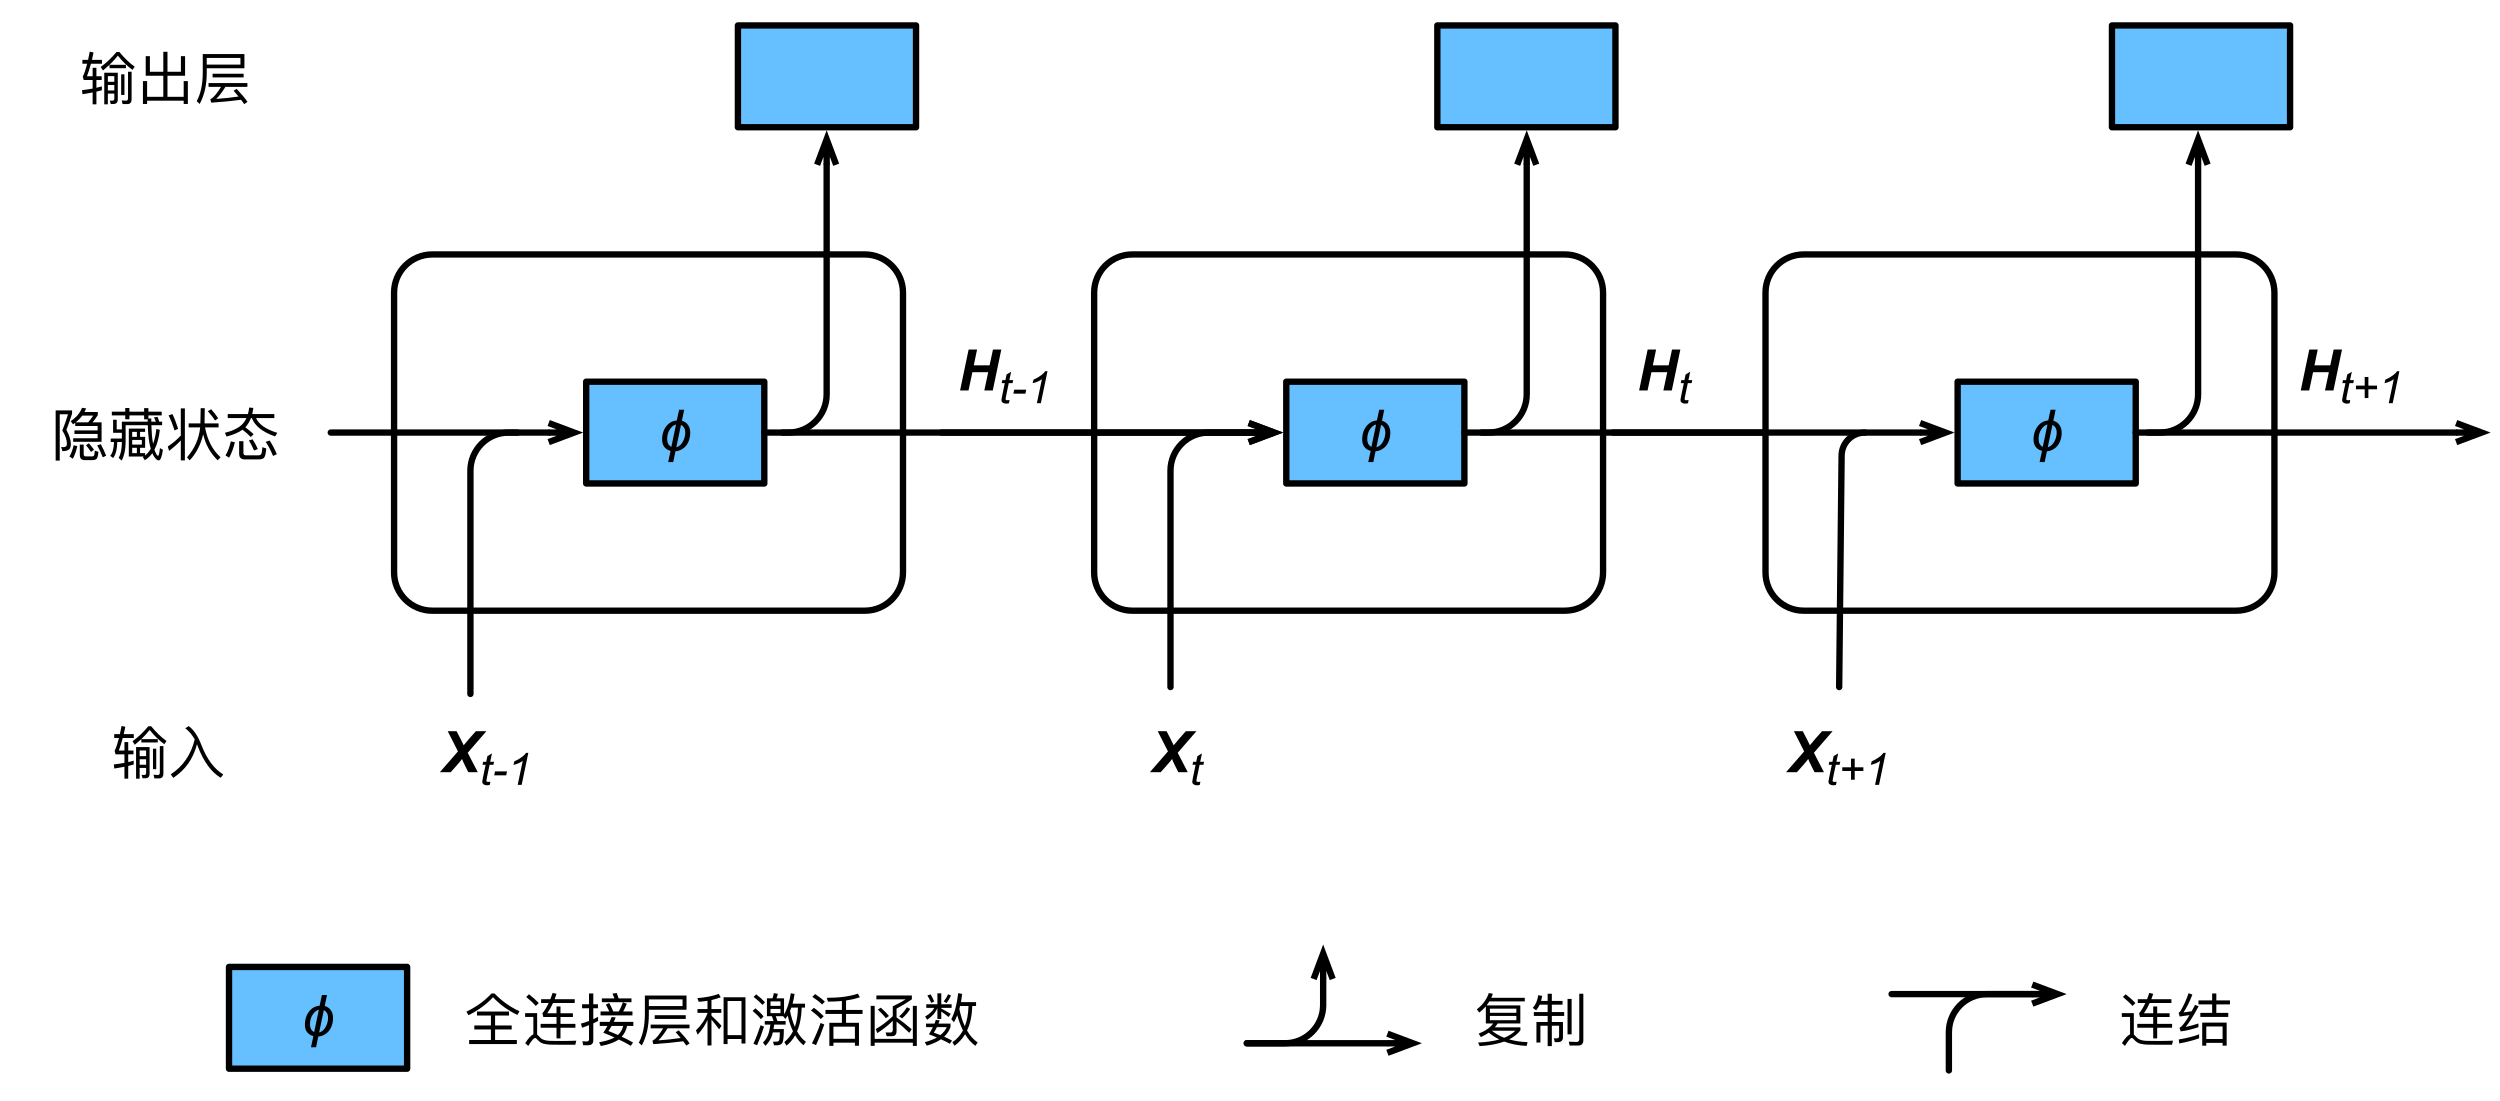 <?xml version="1.0" encoding="UTF-8"?>
<svg xmlns="http://www.w3.org/2000/svg" xmlns:xlink="http://www.w3.org/1999/xlink" width="393pt" height="173pt" viewBox="0 0 393 173" version="1.1">
<defs>
<g>
<symbol overflow="visible" id="glyph0-0">
<path style="stroke:none;" d="M 1.125 0 L 1.125 -5.625 L 5.625 -5.625 L 5.625 0 Z M 1.266 -0.141 L 5.484 -0.141 L 5.484 -5.484 L 1.266 -5.484 Z M 1.266 -0.141 "/>
</symbol>
<symbol overflow="visible" id="glyph0-1">
<path style="stroke:none;" d="M 4.859 -2.828 C 4.859 -2.305 4.758 -1.82 4.562 -1.375 C 4.344 -0.883 4.023 -0.516 3.609 -0.266 C 3.273 -0.055 2.914 0.062 2.531 0.094 L 2.188 1.781 L 1.391 1.781 L 1.766 0.031 C 1.629 -0.008 1.492 -0.062 1.359 -0.125 C 0.742 -0.445 0.438 -0.992 0.438 -1.766 C 0.438 -2.68 0.707 -3.438 1.25 -4.031 C 1.645 -4.469 2.145 -4.711 2.75 -4.766 L 3.109 -6.438 L 3.906 -6.438 L 3.547 -4.703 C 3.859 -4.629 4.125 -4.477 4.344 -4.25 C 4.688 -3.895 4.859 -3.422 4.859 -2.828 Z M 4.078 -2.828 C 4.078 -3.254 3.969 -3.582 3.75 -3.812 C 3.656 -3.914 3.539 -4 3.406 -4.062 L 2.672 -0.547 C 2.91 -0.609 3.129 -0.734 3.328 -0.922 C 3.598 -1.191 3.801 -1.547 3.938 -1.984 C 4.031 -2.285 4.078 -2.566 4.078 -2.828 Z M 2.625 -4.125 C 2.281 -4.039 1.977 -3.816 1.719 -3.453 C 1.395 -3.016 1.234 -2.477 1.234 -1.844 C 1.234 -1.414 1.336 -1.086 1.547 -0.859 C 1.648 -0.742 1.766 -0.66 1.891 -0.609 Z M 2.625 -4.125 "/>
</symbol>
<symbol overflow="visible" id="glyph1-0">
<path style="stroke:none;" d="M 1.125 0 L 1.125 -5.625 L 5.625 -5.625 L 5.625 0 Z M 1.266 -0.141 L 5.484 -0.141 L 5.484 -5.484 L 1.266 -5.484 Z M 1.266 -0.141 "/>
</symbol>
<symbol overflow="visible" id="glyph1-1">
<path style="stroke:none;" d="M 1.438 0 L -0.266 0 L 2.578 -3.266 L 0.969 -6.438 L 2.359 -6.438 L 2.984 -5.234 C 3.004 -5.191 3.148 -4.895 3.422 -4.344 C 3.43 -4.312 3.445 -4.27 3.469 -4.219 C 3.832 -4.656 4.133 -5.016 4.375 -5.297 L 5.391 -6.438 L 7.047 -6.438 L 4.109 -3.047 L 5.688 0 L 4.203 0 L 3.719 -0.969 C 3.457 -1.477 3.289 -1.848 3.219 -2.078 C 3.102 -1.898 2.805 -1.539 2.328 -1 Z M 1.438 0 "/>
</symbol>
<symbol overflow="visible" id="glyph1-2">
<path style="stroke:none;" d="M 4.812 -2.875 L 2.328 -2.875 L 1.719 0 L 0.391 0 L 1.734 -6.438 L 3.062 -6.438 L 2.547 -3.953 L 5.031 -3.953 L 5.562 -6.438 L 6.875 -6.438 L 5.531 0 L 4.203 0 Z M 4.812 -2.875 "/>
</symbol>
<symbol overflow="visible" id="glyph2-0">
<path style="stroke:none;" d="M 0.875 0 L 0.875 -4.375 L 4.375 -4.375 L 4.375 0 Z M 0.984 -0.109 L 4.266 -0.109 L 4.266 -4.266 L 0.984 -4.266 Z M 0.984 -0.109 "/>
</symbol>
<symbol overflow="visible" id="glyph2-1">
<path style="stroke:none;" d="M 1.672 -0.5 L 1.578 0 C 1.43 0.039 1.285 0.062 1.141 0.062 C 0.898 0.062 0.707 0 0.562 -0.125 C 0.445 -0.207 0.391 -0.332 0.391 -0.5 C 0.391 -0.57 0.422 -0.754 0.484 -1.047 L 0.922 -3.156 L 0.438 -3.156 L 0.531 -3.625 L 1.016 -3.625 L 1.203 -4.516 L 1.922 -4.953 L 1.641 -3.625 L 2.25 -3.625 L 2.141 -3.156 L 1.547 -3.156 L 1.125 -1.141 C 1.07 -0.891 1.047 -0.738 1.047 -0.688 C 1.047 -0.613 1.066 -0.555 1.109 -0.516 C 1.148 -0.484 1.219 -0.469 1.312 -0.469 C 1.445 -0.469 1.566 -0.477 1.672 -0.5 Z M 1.672 -0.5 "/>
</symbol>
<symbol overflow="visible" id="glyph2-2">
<path style="stroke:none;" d="M 0.328 -1.5 L 0.453 -2.125 L 2.344 -2.125 L 2.219 -1.5 Z M 0.328 -1.5 "/>
</symbol>
<symbol overflow="visible" id="glyph2-3">
<path style="stroke:none;" d="M 1.688 0 L 2.484 -3.781 C 2.141 -3.508 1.656 -3.297 1.031 -3.141 L 1.156 -3.703 C 1.457 -3.828 1.758 -3.988 2.062 -4.188 C 2.363 -4.383 2.586 -4.555 2.734 -4.703 C 2.828 -4.797 2.914 -4.906 3 -5.031 L 3.359 -5.031 L 2.312 0 Z M 1.688 0 "/>
</symbol>
<symbol overflow="visible" id="glyph2-4">
<path style="stroke:none;" d="M 2 -0.812 L 2 -2.188 L 0.625 -2.188 L 0.625 -2.766 L 2 -2.766 L 2 -4.125 L 2.578 -4.125 L 2.578 -2.766 L 3.938 -2.766 L 3.938 -2.188 L 2.578 -2.188 L 2.578 -0.812 Z M 2 -0.812 "/>
</symbol>
<symbol overflow="visible" id="glyph3-0">
<path style="stroke:none;" d=""/>
</symbol>
<symbol overflow="visible" id="glyph3-1">
<path style="stroke:none;" d="M 7.969 -2.047 L 7.969 -5.109 L 6.547 -5.109 C 6.828 -5.422 7.094 -5.812 7.375 -6.25 L 7.375 -6.734 L 5.281 -6.734 C 5.375 -6.906 5.469 -7.109 5.531 -7.312 L 4.891 -7.391 C 4.578 -6.562 3.984 -5.875 3.109 -5.297 L 3.484 -4.797 C 3.594 -4.875 3.703 -4.953 3.828 -5.047 L 3.828 -4.531 L 7.344 -4.531 L 7.344 -3.844 L 3.703 -3.844 L 3.703 -3.281 L 7.344 -3.281 L 7.344 -2.609 L 3.5 -2.609 L 3.5 -2.047 Z M 4.938 -6.172 L 6.656 -6.172 C 6.391 -5.766 6.125 -5.406 5.859 -5.109 L 3.906 -5.109 C 4.297 -5.422 4.641 -5.766 4.938 -6.172 Z M 0.75 -6.984 L 0.75 0.906 L 1.391 0.906 L 1.391 -6.375 L 2.688 -6.375 C 2.469 -5.609 2.172 -4.766 1.797 -3.828 C 2.281 -3.062 2.516 -2.359 2.516 -1.75 C 2.516 -1.562 2.469 -1.422 2.406 -1.344 C 2.328 -1.266 2.172 -1.219 1.953 -1.203 C 1.859 -1.203 1.734 -1.219 1.609 -1.234 L 1.812 -0.578 C 2.328 -0.578 2.703 -0.688 2.922 -0.906 C 3.062 -1.078 3.141 -1.359 3.141 -1.75 C 3.109 -2.391 2.875 -3.125 2.438 -3.922 C 2.781 -4.812 3.078 -5.656 3.328 -6.469 L 3.328 -6.984 Z M 7.844 -1.672 L 7.281 -1.484 C 7.594 -0.938 7.891 -0.312 8.156 0.391 L 8.688 0.141 C 8.438 -0.5 8.156 -1.094 7.844 -1.672 Z M 3.578 -1.5 C 3.438 -0.859 3.219 -0.266 2.922 0.266 L 3.453 0.609 C 3.75 0.047 3.984 -0.609 4.156 -1.375 Z M 6.562 0.828 C 6.828 0.828 7.031 0.766 7.156 0.656 C 7.312 0.516 7.422 0.141 7.469 -0.469 L 6.906 -0.656 C 6.875 -0.219 6.828 0.047 6.766 0.141 C 6.703 0.203 6.594 0.25 6.453 0.25 L 5.484 0.25 C 5.266 0.25 5.156 0.109 5.156 -0.141 L 5.156 -1.609 L 4.547 -1.609 L 4.547 0 C 4.547 0.547 4.797 0.828 5.297 0.828 Z M 5.969 -1.812 L 5.516 -1.516 C 5.844 -1.125 6.109 -0.781 6.297 -0.453 L 6.781 -0.797 C 6.594 -1.078 6.312 -1.422 5.969 -1.812 Z M 5.969 -1.812 "/>
</symbol>
<symbol overflow="visible" id="glyph3-2">
<path style="stroke:none;" d="M 0.578 -6.781 L 0.578 -6.203 L 2.688 -6.203 L 2.688 -5.594 L 3.344 -5.594 L 3.344 -6.203 L 5.656 -6.203 L 5.656 -5.578 L 6.219 -5.578 L 6.219 -5.219 L 2.156 -5.219 L 2.156 -4 L 1.344 -4 L 1.344 -5.516 L 0.781 -5.516 L 0.781 -3.469 L 2.156 -3.469 L 2.156 -2.562 L 0.406 -2.562 L 0.406 -2.016 L 0.922 -2.016 C 0.891 -0.969 0.688 -0.25 0.328 0.156 L 0.781 0.5 C 1.172 0.031 1.406 -0.812 1.438 -2.016 L 2.156 -2.016 L 2.156 -1.922 C 2.141 -0.891 1.984 -0.094 1.656 0.484 L 2.125 0.906 C 2.516 0.188 2.734 -0.75 2.75 -1.922 L 2.75 -4.656 L 6.234 -4.656 C 6.266 -3.484 6.359 -2.531 6.5 -1.797 C 6.547 -1.5 6.625 -1.219 6.703 -0.953 C 6.453 -0.531 6.156 -0.188 5.812 0.109 L 5.812 -0.266 L 5.016 -0.266 L 5.016 -1.109 L 5.812 -1.109 L 5.812 -2.828 L 5.016 -2.828 L 5.016 -3.609 L 5.812 -3.609 L 5.812 -4.125 L 3.25 -4.125 L 3.25 0.266 L 5.609 0.266 L 5.453 0.359 L 5.766 0.844 C 6.203 0.578 6.609 0.203 6.953 -0.266 C 7.016 -0.078 7.094 0.078 7.188 0.219 C 7.453 0.641 7.719 0.875 7.953 0.875 C 8.234 0.875 8.453 0.312 8.609 -0.797 L 8.141 -1.062 C 8.062 -0.25 7.953 0.156 7.844 0.156 C 7.75 0.156 7.609 -0.016 7.453 -0.359 C 7.391 -0.484 7.328 -0.641 7.281 -0.812 C 7.703 -1.625 7.984 -2.656 8.125 -3.938 L 7.578 -4.062 C 7.484 -3.172 7.312 -2.391 7.062 -1.734 C 7.047 -1.812 7.031 -1.922 7.016 -2.031 C 6.906 -2.641 6.828 -3.516 6.797 -4.656 L 8.484 -4.656 L 8.484 -5.219 L 8.031 -5.219 C 7.953 -5.5 7.844 -5.75 7.766 -5.969 L 7.203 -5.891 C 7.312 -5.672 7.422 -5.453 7.5 -5.219 L 6.781 -5.219 L 6.781 -5.719 L 6.328 -5.719 L 6.328 -6.203 L 8.422 -6.203 L 8.422 -6.781 L 6.328 -6.781 L 6.328 -7.344 L 5.656 -7.344 L 5.656 -6.781 L 3.344 -6.781 L 3.344 -7.359 L 2.688 -7.359 L 2.688 -6.781 Z M 4.516 -3.609 L 4.516 -2.828 L 3.781 -2.828 L 3.781 -3.609 Z M 3.781 -2.344 L 5.297 -2.344 L 5.297 -1.609 L 3.781 -1.609 Z M 3.781 -1.109 L 4.516 -1.109 L 4.516 -0.266 L 3.781 -0.266 Z M 3.781 -1.109 "/>
</symbol>
<symbol overflow="visible" id="glyph3-3">
<path style="stroke:none;" d="M 2.422 -3.031 C 1.812 -2.375 1.125 -1.797 0.375 -1.312 L 0.578 -0.625 C 1.266 -1.141 1.875 -1.688 2.422 -2.266 L 2.422 0.875 L 3.062 0.875 L 3.062 -7.297 L 2.422 -7.297 Z M 1.109 -6.406 L 0.5 -6.203 C 0.844 -5.531 1.156 -4.734 1.438 -3.828 L 2 -4.094 C 1.75 -4.906 1.453 -5.688 1.109 -6.406 Z M 7.188 -7.172 L 6.672 -6.859 C 7.141 -6.328 7.531 -5.844 7.797 -5.391 L 8.297 -5.75 C 8.031 -6.156 7.672 -6.641 7.188 -7.172 Z M 6.188 -7.328 L 5.547 -7.328 C 5.547 -6.781 5.531 -5.969 5.5 -4.938 L 3.656 -4.938 L 3.656 -4.312 L 5.469 -4.312 C 5.281 -2.531 4.594 -0.953 3.391 0.391 L 3.812 0.875 C 4.844 -0.219 5.547 -1.578 5.938 -3.219 C 6.328 -1.578 7.094 -0.219 8.219 0.859 L 8.672 0.375 C 7.422 -0.734 6.609 -2.297 6.234 -4.312 L 8.359 -4.312 L 8.359 -4.938 L 6.156 -4.938 C 6.172 -5.875 6.188 -6.656 6.188 -7.328 Z M 6.188 -7.328 "/>
</symbol>
<symbol overflow="visible" id="glyph3-4">
<path style="stroke:none;" d="M 4.172 -7.438 C 4.141 -7.078 4.062 -6.734 3.969 -6.406 L 0.797 -6.406 L 0.797 -5.781 L 3.75 -5.781 C 3.578 -5.438 3.391 -5.125 3.125 -4.844 C 2.562 -4.25 1.641 -3.781 0.359 -3.469 L 0.609 -2.875 C 1.688 -3.156 2.531 -3.516 3.125 -3.953 C 3.562 -3.625 4 -3.234 4.422 -2.797 L 4.875 -3.25 C 4.391 -3.688 3.953 -4.047 3.562 -4.328 C 3.594 -4.359 3.625 -4.391 3.656 -4.422 C 3.984 -4.812 4.25 -5.266 4.453 -5.781 L 4.594 -5.781 C 5.047 -4.562 6.25 -3.594 8.25 -2.891 L 8.594 -3.453 C 6.797 -4.016 5.688 -4.781 5.25 -5.781 L 8.125 -5.781 L 8.125 -6.406 L 4.656 -6.406 C 4.719 -6.719 4.781 -7.031 4.828 -7.375 Z M 1.281 -2.109 C 1.109 -1.312 0.844 -0.562 0.453 0.094 L 1.016 0.453 C 1.406 -0.234 1.703 -1.047 1.922 -1.984 Z M 4.703 -2.438 L 4.125 -2.266 C 4.422 -1.797 4.688 -1.266 4.938 -0.672 L 5.531 -0.922 C 5.297 -1.469 5.016 -1.969 4.703 -2.438 Z M 7.391 -2.25 L 6.766 -2.047 C 7.188 -1.406 7.578 -0.672 7.922 0.172 L 8.516 -0.094 C 8.203 -0.859 7.828 -1.578 7.391 -2.25 Z M 5.734 0.719 C 6.078 0.719 6.328 0.625 6.484 0.484 C 6.672 0.297 6.797 -0.188 6.859 -1 L 6.25 -1.203 C 6.203 -0.578 6.141 -0.203 6.031 -0.078 C 5.953 0.031 5.812 0.078 5.625 0.078 L 3.656 0.078 C 3.391 0.078 3.266 -0.047 3.266 -0.328 L 3.266 -2.141 L 2.594 -2.141 L 2.594 -0.188 C 2.594 0.406 2.875 0.719 3.453 0.719 Z M 5.734 0.719 "/>
</symbol>
<symbol overflow="visible" id="glyph3-5">
<path style="stroke:none;" d="M 4.266 -7.328 C 3.219 -6.188 1.906 -5.234 0.328 -4.469 L 0.641 -3.906 C 2.234 -4.703 3.516 -5.656 4.5 -6.734 C 5.562 -5.594 6.828 -4.672 8.328 -3.953 L 8.656 -4.531 C 7.172 -5.219 5.875 -6.141 4.734 -7.328 Z M 1.984 -4.484 L 1.984 -3.859 L 4.172 -3.859 L 4.172 -2.297 L 1.562 -2.297 L 1.562 -1.672 L 4.172 -1.672 L 4.172 -0.016 L 0.75 -0.016 L 0.75 0.625 L 8.25 0.625 L 8.25 -0.016 L 4.828 -0.016 L 4.828 -1.672 L 7.438 -1.672 L 7.438 -2.297 L 4.828 -2.297 L 4.828 -3.859 L 7.016 -3.859 L 7.016 -4.484 Z M 1.984 -4.484 "/>
</symbol>
<symbol overflow="visible" id="glyph3-6">
<path style="stroke:none;" d="M 1.156 -7.203 L 0.719 -6.781 C 1.344 -6.266 1.859 -5.797 2.219 -5.359 L 2.688 -5.812 C 2.266 -6.281 1.75 -6.734 1.156 -7.203 Z M 6.375 0.734 L 8.438 0.734 L 8.594 0.094 C 8.359 0.109 8.016 0.109 7.594 0.125 C 7.141 0.141 6.719 0.141 6.297 0.141 C 5.594 0.141 5.016 0.141 4.547 0.125 C 4.016 0.109 3.625 0.031 3.344 -0.094 C 3.094 -0.203 2.875 -0.391 2.656 -0.656 C 2.578 -0.734 2.516 -0.812 2.438 -0.859 L 2.438 -4.234 L 0.547 -4.234 L 0.547 -3.641 L 1.844 -3.641 L 1.844 -0.906 C 1.469 -0.734 1.047 -0.281 0.562 0.484 L 1.047 0.922 C 1.547 0.094 1.906 -0.328 2.109 -0.328 C 2.219 -0.328 2.344 -0.25 2.453 -0.094 C 2.734 0.219 3.047 0.453 3.406 0.562 C 3.766 0.656 4.219 0.719 4.797 0.719 C 5.359 0.734 5.891 0.734 6.375 0.734 Z M 3.062 -6.422 L 3.062 -5.828 L 4.25 -5.828 C 3.953 -5.188 3.625 -4.641 3.266 -4.219 L 3.406 -3.625 L 5.484 -3.625 L 5.484 -2.547 L 2.984 -2.547 L 2.984 -1.938 L 5.484 -1.938 L 5.484 -0.266 L 6.109 -0.266 L 6.109 -1.938 L 8.453 -1.938 L 8.453 -2.547 L 6.109 -2.547 L 6.109 -3.625 L 8.062 -3.625 L 8.062 -4.219 L 6.109 -4.219 L 6.109 -5.281 L 5.484 -5.281 L 5.484 -4.219 L 4.031 -4.219 C 4.359 -4.688 4.656 -5.219 4.938 -5.828 L 8.344 -5.828 L 8.344 -6.422 L 5.188 -6.422 C 5.297 -6.703 5.391 -6.969 5.484 -7.266 L 4.875 -7.422 C 4.766 -7.078 4.641 -6.734 4.516 -6.422 Z M 3.062 -6.422 "/>
</symbol>
<symbol overflow="visible" id="glyph3-7">
<path style="stroke:none;" d="M 4.766 -5.828 L 4.234 -5.578 C 4.422 -5.25 4.594 -4.891 4.781 -4.5 L 3.406 -4.5 L 3.406 -3.875 L 8.422 -3.875 L 8.422 -4.5 L 6.969 -4.5 C 7.172 -4.859 7.359 -5.266 7.531 -5.719 L 6.922 -5.938 C 6.734 -5.422 6.531 -4.953 6.281 -4.5 L 5.406 -4.5 C 5.203 -4.984 5 -5.422 4.766 -5.828 Z M 5.953 -7.406 L 5.281 -7.297 C 5.375 -7.078 5.484 -6.828 5.594 -6.547 L 3.609 -6.547 L 3.609 -5.953 L 8.266 -5.953 L 8.266 -6.547 L 6.25 -6.547 C 6.141 -6.859 6.047 -7.156 5.953 -7.406 Z M 1.453 0.812 C 1.984 0.812 2.266 0.562 2.266 0.031 L 2.266 -2.625 C 2.516 -2.75 2.766 -2.875 3.016 -3 L 3.016 -3.656 C 2.766 -3.531 2.516 -3.406 2.266 -3.281 L 2.266 -5 L 3 -5 L 3 -5.625 L 2.266 -5.625 L 2.266 -7.328 L 1.594 -7.328 L 1.594 -5.625 L 0.5 -5.625 L 0.5 -5 L 1.594 -5 L 1.594 -3 C 1.172 -2.828 0.75 -2.703 0.328 -2.594 L 0.5 -1.938 C 0.859 -2.062 1.234 -2.203 1.594 -2.344 L 1.594 -0.125 C 1.594 0.109 1.469 0.219 1.234 0.219 C 1.016 0.219 0.781 0.203 0.547 0.188 L 0.672 0.812 Z M 5.156 -3.625 C 5.062 -3.375 4.953 -3.125 4.828 -2.859 L 3.281 -2.859 L 3.281 -2.219 L 4.484 -2.219 C 4.297 -1.875 4.094 -1.531 3.844 -1.156 C 4.469 -0.906 5.062 -0.672 5.609 -0.406 C 5.047 -0.094 4.234 0.156 3.188 0.344 L 3.453 0.938 C 4.75 0.688 5.688 0.328 6.281 -0.094 C 7 0.25 7.625 0.578 8.156 0.906 L 8.516 0.391 C 7.953 0.062 7.359 -0.25 6.734 -0.531 C 7.156 -0.984 7.438 -1.562 7.578 -2.219 L 8.562 -2.219 L 8.562 -2.859 L 5.484 -2.859 C 5.594 -3.078 5.688 -3.312 5.781 -3.562 Z M 6.969 -2.219 C 6.828 -1.641 6.547 -1.172 6.141 -0.797 C 5.656 -1.016 5.156 -1.219 4.641 -1.422 C 4.812 -1.672 4.984 -1.938 5.141 -2.219 Z M 6.969 -2.219 "/>
</symbol>
<symbol overflow="visible" id="glyph3-8">
<path style="stroke:none;" d="M 2.922 -3.906 L 2.922 -3.328 L 7.797 -3.328 L 7.797 -3.906 Z M 2.281 -2.438 L 2.281 -1.844 L 4.25 -1.844 C 3.625 -0.828 3.094 -0.203 2.703 0.031 C 2.656 0.047 2.625 0.078 2.562 0.094 L 2.703 0.641 C 4.406 0.531 5.969 0.375 7.391 0.188 C 7.578 0.406 7.734 0.641 7.891 0.875 L 8.406 0.516 C 8.016 -0.062 7.438 -0.75 6.703 -1.531 L 6.219 -1.234 C 6.484 -0.922 6.75 -0.625 7 -0.328 C 5.844 -0.156 4.672 -0.031 3.484 0.047 C 3.906 -0.328 4.391 -0.969 4.938 -1.844 L 8.391 -1.844 L 8.391 -2.438 Z M 7.297 -6.391 L 7.297 -5.344 L 2 -5.344 L 2 -6.391 Z M 2 -4.766 L 7.922 -4.766 L 7.922 -7 L 1.375 -7 L 1.375 -4.016 C 1.359 -2.203 1.047 -0.734 0.422 0.406 L 0.891 0.844 C 1.625 -0.516 2 -2.141 2 -4.016 Z M 2 -4.766 "/>
</symbol>
<symbol overflow="visible" id="glyph3-9">
<path style="stroke:none;" d="M 8.188 -6.734 L 4.75 -6.734 L 4.75 0.625 L 5.375 0.625 L 5.375 -0.172 L 7.562 -0.172 L 7.562 0.547 L 8.188 0.547 Z M 5.375 -0.781 L 5.375 -6.141 L 7.562 -6.141 L 7.562 -0.781 Z M 0.641 -4.875 L 0.641 -4.281 L 2.219 -4.281 L 2.219 -4.219 C 1.844 -3.219 1.234 -2.328 0.406 -1.531 L 0.672 -0.844 C 1.312 -1.531 1.828 -2.297 2.219 -3.156 L 2.219 0.844 L 2.844 0.844 L 2.844 -3.219 C 3.172 -2.844 3.578 -2.328 4.047 -1.688 L 4.422 -2.25 C 3.891 -2.844 3.359 -3.359 2.844 -3.828 L 2.844 -4.281 L 4.391 -4.281 L 4.391 -4.875 L 2.844 -4.875 L 2.844 -6.297 C 3.344 -6.406 3.828 -6.547 4.297 -6.719 L 3.984 -7.266 C 3.094 -6.922 1.969 -6.703 0.625 -6.594 L 0.844 -6.016 C 1.312 -6.047 1.766 -6.109 2.219 -6.172 L 2.219 -4.875 Z M 0.641 -4.875 "/>
</symbol>
<symbol overflow="visible" id="glyph3-10">
<path style="stroke:none;" d="M 2.562 -6.562 L 2.562 -3.75 L 3.344 -3.75 L 3.609 -2.984 L 2.219 -2.984 L 2.219 -2.438 L 3.109 -2.438 C 3.016 -1.75 2.891 -1.203 2.734 -0.797 C 2.562 -0.359 2.297 0.031 1.938 0.391 L 2.328 0.906 C 2.75 0.484 3.062 0.016 3.281 -0.516 C 3.359 -0.719 3.422 -0.938 3.484 -1.203 L 4.594 -1.203 C 4.578 -0.578 4.547 -0.188 4.5 -0.016 C 4.453 0.156 4.297 0.234 4.062 0.25 L 3.516 0.25 L 3.672 0.812 L 4.234 0.812 C 4.594 0.797 4.859 0.672 5 0.406 C 5.141 0.156 5.219 -0.562 5.219 -1.734 L 3.594 -1.734 C 3.625 -1.953 3.656 -2.172 3.703 -2.438 L 5.5 -2.438 L 5.5 -2.984 L 4.219 -2.984 L 3.953 -3.75 L 5.109 -3.75 L 5.469 -3.312 C 5.578 -3.469 5.703 -3.656 5.828 -3.859 C 6.031 -2.922 6.312 -2.094 6.656 -1.391 C 6.312 -0.703 5.859 -0.141 5.297 0.312 L 5.641 0.875 C 6.188 0.438 6.641 -0.109 7 -0.75 C 7.375 -0.094 7.812 0.422 8.312 0.812 L 8.688 0.266 C 8.141 -0.109 7.688 -0.672 7.297 -1.375 C 7.75 -2.391 7.984 -3.641 8.031 -5.109 L 8.547 -5.109 L 8.547 -5.719 L 6.594 -5.719 C 6.719 -6.188 6.828 -6.703 6.906 -7.25 L 6.312 -7.359 C 6.109 -6 5.766 -4.891 5.25 -4.047 L 5.25 -6.562 L 4.062 -6.562 C 4.156 -6.797 4.234 -7.031 4.281 -7.281 L 3.641 -7.375 C 3.594 -7.094 3.531 -6.828 3.438 -6.562 Z M 6.188 -4.578 C 6.266 -4.75 6.328 -4.938 6.406 -5.109 L 7.438 -5.109 C 7.422 -3.953 7.25 -2.938 6.953 -2.078 C 6.641 -2.797 6.391 -3.625 6.188 -4.578 Z M 4.688 -4.234 L 3.125 -4.234 L 3.125 -4.891 L 4.688 -4.891 Z M 3.125 -5.375 L 3.125 -6.078 L 4.688 -6.078 L 4.688 -5.375 Z M 0.875 -7.188 L 0.453 -6.781 C 1.047 -6.344 1.5 -5.922 1.844 -5.531 L 2.266 -5.938 C 1.875 -6.359 1.422 -6.766 0.875 -7.188 Z M 0.75 -5 L 0.312 -4.578 C 0.859 -4.125 1.281 -3.703 1.609 -3.281 L 2.031 -3.719 C 1.688 -4.156 1.25 -4.578 0.75 -5 Z M 1.562 -2.328 C 1.234 -1.344 0.875 -0.375 0.438 0.578 L 1.016 0.812 C 1.406 -0.094 1.781 -1.078 2.109 -2.125 Z M 1.562 -2.328 "/>
</symbol>
<symbol overflow="visible" id="glyph3-11">
<path style="stroke:none;" d="M 2.766 -4.734 L 2.766 -4.109 L 5.344 -4.109 L 5.344 -2.719 L 3.375 -2.719 L 3.375 0.906 L 4.016 0.906 L 4.016 0.406 L 7.391 0.406 L 7.391 0.891 L 8.031 0.891 L 8.031 -2.719 L 6 -2.719 L 6 -4.109 L 8.594 -4.109 L 8.594 -4.734 L 6 -4.734 L 6 -6.234 C 6.828 -6.344 7.547 -6.516 8.172 -6.734 L 7.859 -7.297 C 6.562 -6.859 4.922 -6.641 2.969 -6.641 L 3.156 -6.047 C 3.938 -6.047 4.656 -6.078 5.344 -6.141 L 5.344 -4.734 Z M 4.016 -0.203 L 4.016 -2.109 L 7.391 -2.109 L 7.391 -0.203 Z M 1.141 -7.234 L 0.703 -6.797 C 1.344 -6.375 1.859 -5.969 2.234 -5.594 L 2.672 -6.031 C 2.266 -6.438 1.75 -6.828 1.141 -7.234 Z M 0.938 -5.078 L 0.484 -4.641 C 1.141 -4.172 1.656 -3.719 2.031 -3.297 L 2.484 -3.75 C 2.062 -4.188 1.547 -4.641 0.938 -5.078 Z M 2 -2.688 C 1.625 -1.594 1.156 -0.531 0.641 0.516 L 1.281 0.797 C 1.75 -0.219 2.188 -1.312 2.578 -2.453 Z M 2 -2.688 "/>
</symbol>
<symbol overflow="visible" id="glyph3-12">
<path style="stroke:none;" d="M 1.906 -1.094 C 2.766 -1.641 3.578 -2.281 4.344 -3.016 L 4.344 -1.625 C 4.344 -1.328 4.219 -1.188 3.969 -1.188 C 3.703 -1.188 3.453 -1.203 3.219 -1.203 L 3.391 -0.609 L 4.203 -0.609 C 4.688 -0.609 4.938 -0.875 4.938 -1.391 L 4.938 -2.906 C 5.484 -2.484 6.156 -1.906 6.938 -1.141 L 7.312 -1.703 C 6.5 -2.406 5.719 -3.016 4.938 -3.562 L 4.938 -4.938 C 5.828 -5.422 6.625 -5.906 7.344 -6.406 L 7.344 -7.016 L 1.766 -7.016 L 1.766 -6.406 L 6.375 -6.406 C 5.922 -6.109 5.25 -5.734 4.344 -5.297 L 4.344 -3.75 C 3.484 -2.938 2.609 -2.266 1.672 -1.734 Z M 7.5 -5.375 L 7.5 -0.188 L 1.5 -0.188 L 1.5 -5.375 L 0.875 -5.375 L 0.875 0.906 L 1.5 0.906 L 1.5 0.406 L 7.5 0.406 L 7.5 0.922 L 8.125 0.922 L 8.125 -5.375 Z M 2.469 -5.094 L 2 -4.797 C 2.516 -4.297 2.938 -3.859 3.25 -3.438 L 3.75 -3.781 C 3.453 -4.156 3.031 -4.594 2.469 -5.094 Z M 6.562 -5.156 C 6.234 -4.609 5.812 -4.125 5.344 -3.734 L 5.812 -3.406 C 6.297 -3.828 6.734 -4.328 7.094 -4.906 Z M 6.562 -5.156 "/>
</symbol>
<symbol overflow="visible" id="glyph3-13">
<path style="stroke:none;" d="M 5.922 -5.359 L 7.25 -5.359 C 7.219 -4.141 7.031 -3.078 6.672 -2.172 C 6.312 -2.922 6.031 -3.828 5.812 -4.891 Z M 6.375 -1.516 C 5.969 -0.75 5.422 -0.141 4.719 0.344 L 5.047 0.891 C 5.719 0.406 6.281 -0.203 6.719 -0.922 C 7.156 -0.156 7.703 0.453 8.328 0.906 L 8.688 0.375 C 8.031 -0.078 7.484 -0.688 7.016 -1.5 C 7.531 -2.562 7.797 -3.859 7.844 -5.359 L 8.438 -5.359 L 8.438 -5.969 L 6.062 -5.969 C 6.125 -6.375 6.203 -6.797 6.25 -7.266 L 5.625 -7.375 C 5.438 -5.656 5.078 -4.297 4.547 -3.297 L 4.953 -2.797 C 5.141 -3.125 5.328 -3.484 5.484 -3.906 C 5.734 -3 6.031 -2.219 6.375 -1.516 Z M 2.109 -3.172 C 2.047 -2.984 1.984 -2.797 1.906 -2.594 L 0.578 -2.594 L 0.578 -2.031 L 1.641 -2.031 C 1.469 -1.672 1.266 -1.312 1.031 -0.906 C 1.469 -0.75 1.875 -0.578 2.281 -0.406 C 1.75 -0.109 1.109 0.141 0.375 0.328 L 0.688 0.875 C 1.578 0.625 2.328 0.281 2.922 -0.125 C 3.453 0.109 3.922 0.344 4.312 0.578 L 4.656 0.078 C 4.266 -0.141 3.859 -0.328 3.422 -0.531 C 3.891 -0.969 4.219 -1.469 4.422 -2.062 L 4.422 -2.594 L 2.531 -2.594 C 2.594 -2.766 2.656 -2.922 2.719 -3.094 Z M 2.828 -0.781 C 2.5 -0.922 2.156 -1.047 1.797 -1.172 C 1.984 -1.438 2.141 -1.734 2.281 -2.031 L 3.828 -2.031 C 3.625 -1.562 3.281 -1.141 2.828 -0.781 Z M 1.297 -7.188 L 0.781 -7.016 C 1 -6.672 1.203 -6.281 1.391 -5.844 L 1.859 -6.062 C 1.688 -6.453 1.516 -6.828 1.297 -7.188 Z M 4.031 -7.203 C 3.875 -6.828 3.641 -6.453 3.344 -6.062 L 3.812 -5.828 C 4.094 -6.203 4.312 -6.594 4.5 -7 Z M 0.609 -5.625 L 0.609 -5.062 L 1.875 -5.062 C 1.609 -4.562 1.125 -4.109 0.438 -3.703 L 0.75 -3.188 C 1.516 -3.703 2.062 -4.312 2.359 -5.031 L 2.359 -3.328 L 2.969 -3.328 L 2.969 -4.484 C 3.281 -4.281 3.672 -3.984 4.125 -3.625 L 4.453 -4.125 C 3.953 -4.438 3.453 -4.719 2.969 -4.953 L 2.969 -5.062 L 4.594 -5.062 L 4.594 -5.625 L 2.969 -5.625 L 2.969 -7.344 L 2.359 -7.344 L 2.359 -5.625 Z M 0.609 -5.625 "/>
</symbol>
<symbol overflow="visible" id="glyph3-14">
<path style="stroke:none;" d="M 3.703 -0.906 C 2.797 -0.562 1.734 -0.297 0.5 -0.094 L 0.578 0.531 C 1.75 0.312 2.797 0.047 3.703 -0.281 Z M 2.047 -7.375 C 1.688 -6.312 1.25 -5.359 0.75 -4.531 C 0.672 -4.422 0.578 -4.344 0.484 -4.297 L 0.641 -3.703 C 1.156 -3.766 1.672 -3.844 2.188 -3.922 C 1.688 -3.078 1.266 -2.484 0.922 -2.141 C 0.844 -2.062 0.734 -2 0.625 -1.938 L 0.797 -1.359 C 1.688 -1.469 2.625 -1.703 3.594 -2.031 L 3.594 -2.609 C 2.938 -2.391 2.266 -2.203 1.578 -2.062 C 2.125 -2.719 2.812 -3.797 3.625 -5.312 L 3.062 -5.531 C 2.875 -5.188 2.703 -4.844 2.531 -4.531 C 2.094 -4.453 1.672 -4.391 1.25 -4.344 C 1.719 -5.047 2.188 -5.969 2.641 -7.141 Z M 3.594 -6.234 L 3.594 -5.609 L 5.75 -5.609 L 5.75 -4.281 L 3.891 -4.281 L 3.891 -3.641 L 8.281 -3.641 L 8.281 -4.281 L 6.406 -4.281 L 6.406 -5.609 L 8.547 -5.609 L 8.547 -6.234 L 6.406 -6.234 L 6.406 -7.328 L 5.75 -7.328 L 5.75 -6.234 Z M 8.031 -2.75 L 4.188 -2.75 L 4.188 0.875 L 4.828 0.875 L 4.828 0.438 L 7.391 0.438 L 7.391 0.875 L 8.031 0.875 Z M 4.828 -0.172 L 4.828 -2.141 L 7.391 -2.141 L 7.391 -0.172 Z M 4.828 -0.172 "/>
</symbol>
<symbol overflow="visible" id="glyph3-15">
<path style="stroke:none;" d="M 2.5 -6.125 L 8.062 -6.125 L 8.062 -6.688 L 2.797 -6.688 C 2.891 -6.891 2.969 -7.109 3.047 -7.328 L 2.406 -7.438 C 2.062 -6.422 1.438 -5.578 0.516 -4.875 L 0.906 -4.375 C 1.297 -4.672 1.641 -5 1.938 -5.344 L 1.938 -2.656 L 3.094 -2.656 C 2.609 -2 1.859 -1.469 0.812 -1.062 L 1.156 -0.516 C 1.625 -0.734 2.047 -0.969 2.406 -1.219 C 2.891 -0.797 3.453 -0.438 4.062 -0.141 C 3.125 0.125 2.016 0.281 0.719 0.344 L 0.969 0.906 C 2.484 0.812 3.766 0.578 4.828 0.188 C 5.844 0.578 7.031 0.812 8.344 0.875 L 8.5 0.281 C 7.438 0.25 6.469 0.094 5.594 -0.156 C 6.344 -0.531 6.938 -1 7.375 -1.578 L 7.375 -2.047 L 3.344 -2.047 C 3.516 -2.234 3.656 -2.438 3.797 -2.656 L 7.359 -2.656 L 7.359 -5.5 L 2.062 -5.5 C 2.219 -5.703 2.359 -5.906 2.5 -6.125 Z M 4.828 -0.406 C 4.109 -0.688 3.453 -1.062 2.875 -1.516 L 6.578 -1.516 C 6.141 -1.078 5.547 -0.703 4.828 -0.406 Z M 6.734 -3.172 L 2.578 -3.172 L 2.578 -3.844 L 6.734 -3.844 Z M 2.578 -4.328 L 2.578 -4.984 L 6.734 -4.984 L 6.734 -4.328 Z M 2.578 -4.328 "/>
</symbol>
<symbol overflow="visible" id="glyph3-16">
<path style="stroke:none;" d="M 1.406 -5.609 L 2.656 -5.609 L 2.656 -4.453 L 0.484 -4.453 L 0.484 -3.844 L 2.656 -3.844 L 2.656 -2.891 L 0.891 -2.891 L 0.891 0.344 L 1.516 0.344 L 1.516 -2.297 L 2.656 -2.297 L 2.656 0.906 L 3.312 0.906 L 3.312 -2.297 L 4.453 -2.297 L 4.453 -0.656 C 4.453 -0.422 4.312 -0.312 4.062 -0.312 L 3.625 -0.328 L 3.781 0.281 L 4.25 0.281 C 4.797 0.281 5.062 0.016 5.062 -0.516 L 5.062 -2.891 L 3.312 -2.891 L 3.312 -3.844 L 5.25 -3.844 L 5.25 -4.453 L 3.312 -4.453 L 3.312 -5.609 L 5 -5.609 L 5 -6.203 L 3.312 -6.203 L 3.312 -7.328 L 2.656 -7.328 L 2.656 -6.203 L 1.625 -6.203 C 1.688 -6.453 1.75 -6.719 1.797 -7 L 1.172 -7.094 C 1.047 -6.25 0.766 -5.578 0.312 -5.094 L 0.844 -4.719 C 1.047 -4.953 1.234 -5.25 1.406 -5.609 Z M 5.781 -6.516 L 5.781 -0.953 L 6.422 -0.953 L 6.422 -6.516 Z M 7.438 0.812 C 7.984 0.812 8.266 0.531 8.266 -0.031 L 8.266 -7.328 L 7.625 -7.328 L 7.625 -0.188 C 7.625 0.094 7.484 0.25 7.203 0.25 C 6.812 0.25 6.406 0.219 5.969 0.203 L 6.109 0.812 Z M 7.438 0.812 "/>
</symbol>
<symbol overflow="visible" id="glyph3-17">
<path style="stroke:none;" d="M 2.062 -4.844 L 2.062 -3.516 L 1.172 -3.516 C 1.391 -4.094 1.609 -4.75 1.797 -5.484 L 3.531 -5.484 L 3.531 -6.094 L 1.953 -6.094 C 2.031 -6.453 2.109 -6.844 2.203 -7.25 L 1.609 -7.375 C 1.516 -6.938 1.438 -6.5 1.344 -6.094 L 0.453 -6.094 L 0.453 -5.484 L 1.203 -5.484 C 1 -4.688 0.781 -4 0.516 -3.469 L 0.656 -2.922 L 2.062 -2.922 L 2.062 -1.578 C 1.531 -1.484 0.984 -1.391 0.391 -1.328 L 0.469 -0.688 C 1.016 -0.781 1.547 -0.859 2.062 -0.969 L 2.062 0.906 L 2.656 0.906 L 2.656 -1.094 L 3.516 -1.312 L 3.516 -1.922 C 3.25 -1.859 2.969 -1.781 2.656 -1.703 L 2.656 -2.922 L 3.484 -2.922 L 3.484 -3.516 L 2.656 -3.516 L 2.656 -4.844 Z M 4.719 -5.312 L 4.719 -4.781 L 7.297 -4.781 L 7.297 -5.312 L 4.719 -5.312 C 5.172 -5.75 5.609 -6.234 6.031 -6.75 C 6.719 -5.875 7.484 -5.125 8.328 -4.516 L 8.672 -5.016 C 7.859 -5.594 7.062 -6.359 6.266 -7.328 L 5.812 -7.328 C 5.078 -6.438 4.25 -5.641 3.328 -4.969 L 3.688 -4.422 C 4.031 -4.703 4.375 -5 4.719 -5.312 Z M 5.344 0.844 C 5.781 0.844 6.016 0.609 6.016 0.141 L 6.016 -4.062 L 3.891 -4.062 L 3.891 0.906 L 4.453 0.906 L 4.453 -0.781 L 5.469 -0.781 L 5.469 0.031 C 5.469 0.219 5.359 0.328 5.172 0.328 L 4.766 0.312 L 4.906 0.844 Z M 4.453 -1.281 L 4.453 -2.141 L 5.469 -2.141 L 5.469 -1.281 Z M 4.453 -2.641 L 4.453 -3.531 L 5.469 -3.531 L 5.469 -2.641 Z M 6.547 -3.812 L 6.547 -0.578 L 7.062 -0.578 L 7.062 -3.812 Z M 7.531 0.859 C 7.969 0.859 8.188 0.594 8.188 0.078 L 8.188 -4.219 L 7.625 -4.219 L 7.625 -0.062 C 7.625 0.188 7.531 0.328 7.328 0.328 C 7.109 0.328 6.875 0.312 6.641 0.281 L 6.766 0.859 Z M 7.531 0.859 "/>
</symbol>
<symbol overflow="visible" id="glyph3-18">
<path style="stroke:none;" d="M 4.109 -5.266 C 3.531 -2.875 2.281 -1.031 0.344 0.219 L 0.734 0.781 C 2.625 -0.453 3.875 -2.219 4.469 -4.516 C 4.516 -4.406 4.547 -4.281 4.609 -4.125 C 5.531 -1.75 6.719 -0.109 8.188 0.766 L 8.594 0.25 C 7.156 -0.641 6.031 -2.172 5.188 -4.312 C 4.641 -5.781 3.953 -6.797 3.156 -7.359 L 2.625 -7.016 C 3.188 -6.594 3.688 -6.016 4.109 -5.266 Z M 4.109 -5.266 "/>
</symbol>
<symbol overflow="visible" id="glyph3-19">
<path style="stroke:none;" d="M 6.938 -4.219 L 4.828 -4.219 L 4.828 -7.359 L 4.172 -7.359 L 4.172 -4.219 L 2.062 -4.219 L 2.062 -6.672 L 1.406 -6.672 L 1.406 -3.594 L 4.172 -3.594 L 4.172 -0.281 L 1.625 -0.281 L 1.625 -2.75 L 0.969 -2.75 L 0.969 0.844 L 1.625 0.844 L 1.625 0.328 L 7.375 0.328 L 7.375 0.844 L 8.031 0.844 L 8.031 -2.75 L 7.375 -2.75 L 7.375 -0.281 L 4.828 -0.281 L 4.828 -3.594 L 7.594 -3.594 L 7.594 -6.672 L 6.938 -6.672 Z M 6.938 -4.219 "/>
</symbol>
</g>
</defs>
<g id="surface1">
<rect x="0" y="0" width="393" height="173" style="fill:rgb(100%,100%,100%);fill-opacity:1;stroke:none;"/>
<rect x="0" y="0" width="393" height="173" style="fill:rgb(100%,100%,100%);fill-opacity:1;stroke:none;"/>
<path style="fill-rule:nonzero;fill:rgb(100%,100%,100%);fill-opacity:1;stroke-width:1;stroke-linecap:round;stroke-linejoin:round;stroke:rgb(0%,0%,0%);stroke-opacity:1;stroke-miterlimit:10;" d="M 302 300 L 370 300 C 373.312 300 376 302.688 376 306 L 376 350 C 376 353.312 373.312 356 370 356 L 302 356 C 298.688 356 296 353.312 296 350 L 296 306 C 296 302.688 298.688 300 302 300 Z M 302 300 " transform="matrix(1,0,0,1,-124,-260)"/>
<path style="fill-rule:nonzero;fill:rgb(39.999%,74.901%,100%);fill-opacity:1;stroke-width:1;stroke-linecap:round;stroke-linejoin:round;stroke:rgb(0%,0%,0%);stroke-opacity:1;stroke-miterlimit:10;" d="M 326.203 320 L 354.203 320 L 354.203 336 L 326.203 336 Z M 326.203 320 " transform="matrix(1,0,0,1,-124,-260)"/>
<g style="fill:rgb(0%,0%,0%);fill-opacity:1;">
  <use xlink:href="#glyph0-1" x="213.699" y="70.853"/>
</g>
<path style="fill:none;stroke-width:1;stroke-linecap:round;stroke-linejoin:round;stroke:rgb(0%,0%,0%);stroke-opacity:1;stroke-miterlimit:10;" d="M 272 328 L 320.301 328 " transform="matrix(1,0,0,1,-124,-260)"/>
<path style="fill:none;stroke-width:1;stroke-linecap:butt;stroke-linejoin:miter;stroke:rgb(0%,0%,0%);stroke-opacity:1;stroke-miterlimit:10;" d="M 324.301 328 L 320.301 328 M 320.301 326.5 L 324.301 328 L 320.301 329.5 " transform="matrix(1,0,0,1,-124,-260)"/>
<path style="fill:none;stroke-width:1;stroke-linecap:round;stroke-linejoin:round;stroke:rgb(0%,0%,0%);stroke-opacity:1;stroke-miterlimit:10;" d="M 308 368 L 308 334 C 308 330.688 310.688 328 314 328 L 321.258 328 " transform="matrix(1,0,0,1,-124,-260)"/>
<path style="fill:none;stroke-width:1;stroke-linecap:round;stroke-linejoin:round;stroke:rgb(0%,0%,0%);stroke-opacity:1;stroke-miterlimit:10;" d="M 354.203 328 L 425.84 328 " transform="matrix(1,0,0,1,-124,-260)"/>
<path style="fill:none;stroke-width:1;stroke-linecap:butt;stroke-linejoin:miter;stroke:rgb(0%,0%,0%);stroke-opacity:1;stroke-miterlimit:10;" d="M 429.84 328 L 425.84 328 M 425.84 326.5 L 429.84 328 L 425.84 329.5 " transform="matrix(1,0,0,1,-124,-260)"/>
<path style="fill:none;stroke-width:1;stroke-linecap:round;stroke-linejoin:round;stroke:rgb(0%,0%,0%);stroke-opacity:1;stroke-miterlimit:10;" d="M 356.914 328 L 358 328 C 361.312 328 364 325.312 364 322 L 364 285.898 " transform="matrix(1,0,0,1,-124,-260)"/>
<path style="fill:none;stroke-width:1;stroke-linecap:butt;stroke-linejoin:miter;stroke:rgb(0%,0%,0%);stroke-opacity:1;stroke-miterlimit:10;" d="M 364 281.898 L 364 285.898 M 362.5 285.898 L 364 281.898 L 365.5 285.898 " transform="matrix(1,0,0,1,-124,-260)"/>
<g style="fill:rgb(0%,0%,0%);fill-opacity:1;">
  <use xlink:href="#glyph1-1" x="181.026" y="121.385"/>
</g>
<g style="fill:rgb(0%,0%,0%);fill-opacity:1;">
  <use xlink:href="#glyph2-1" x="187.029" y="123.385"/>
</g>
<g style="fill:rgb(0%,0%,0%);fill-opacity:1;">
  <use xlink:href="#glyph3-1" x="8" y="71.5"/>
  <use xlink:href="#glyph3-2" x="17" y="71.5"/>
  <use xlink:href="#glyph3-3" x="26" y="71.5"/>
  <use xlink:href="#glyph3-4" x="35" y="71.5"/>
</g>
<g style="fill:rgb(0%,0%,0%);fill-opacity:1;">
  <use xlink:href="#glyph1-2" x="257.278" y="61.385"/>
</g>
<g style="fill:rgb(0%,0%,0%);fill-opacity:1;">
  <use xlink:href="#glyph2-1" x="263.777" y="63.385"/>
</g>
<path style="fill-rule:nonzero;fill:rgb(39.999%,74.901%,100%);fill-opacity:1;stroke-width:1;stroke-linecap:round;stroke-linejoin:round;stroke:rgb(0%,0%,0%);stroke-opacity:1;stroke-miterlimit:10;" d="M 160 412 L 188 412 L 188 428 L 160 428 Z M 160 412 " transform="matrix(1,0,0,1,-124,-260)"/>
<g style="fill:rgb(0%,0%,0%);fill-opacity:1;">
  <use xlink:href="#glyph0-1" x="47.497" y="162.853"/>
</g>
<g style="fill:rgb(0%,0%,0%);fill-opacity:1;">
  <use xlink:href="#glyph3-5" x="73" y="163.5"/>
  <use xlink:href="#glyph3-6" x="82" y="163.5"/>
  <use xlink:href="#glyph3-7" x="91" y="163.5"/>
  <use xlink:href="#glyph3-8" x="100" y="163.5"/>
  <use xlink:href="#glyph3-9" x="109" y="163.5"/>
  <use xlink:href="#glyph3-10" x="118" y="163.5"/>
  <use xlink:href="#glyph3-11" x="127" y="163.5"/>
  <use xlink:href="#glyph3-12" x="136" y="163.5"/>
  <use xlink:href="#glyph3-13" x="145" y="163.5"/>
</g>
<path style="fill:none;stroke-width:1;stroke-linecap:round;stroke-linejoin:round;stroke:rgb(0%,0%,0%);stroke-opacity:1;stroke-miterlimit:10;" d="M 421.363 416.273 L 443.465 416.273 " transform="matrix(1,0,0,1,-124,-260)"/>
<path style="fill:none;stroke-width:1;stroke-linecap:butt;stroke-linejoin:miter;stroke:rgb(0%,0%,0%);stroke-opacity:1;stroke-miterlimit:10;" d="M 447.465 416.273 L 443.465 416.273 M 443.465 414.773 L 447.465 416.273 L 443.465 417.773 " transform="matrix(1,0,0,1,-124,-260)"/>
<path style="fill:none;stroke-width:1;stroke-linecap:round;stroke-linejoin:round;stroke:rgb(0%,0%,0%);stroke-opacity:1;stroke-miterlimit:10;" d="M 430.363 428.273 L 430.363 422.273 C 430.363 418.961 433.051 416.273 436.363 416.273 L 447.152 416.273 " transform="matrix(1,0,0,1,-124,-260)"/>
<g style="fill:rgb(0%,0%,0%);fill-opacity:1;">
  <use xlink:href="#glyph3-6" x="333" y="163.5"/>
  <use xlink:href="#glyph3-14" x="342" y="163.5"/>
</g>
<path style="fill:none;stroke-width:1;stroke-linecap:round;stroke-linejoin:round;stroke:rgb(0%,0%,0%);stroke-opacity:1;stroke-miterlimit:10;" d="M 320 424 L 342.102 424 " transform="matrix(1,0,0,1,-124,-260)"/>
<path style="fill:none;stroke-width:1;stroke-linecap:butt;stroke-linejoin:miter;stroke:rgb(0%,0%,0%);stroke-opacity:1;stroke-miterlimit:10;" d="M 346.102 424 L 342.102 424 M 342.102 422.5 L 346.102 424 L 342.102 425.5 " transform="matrix(1,0,0,1,-124,-260)"/>
<path style="fill:none;stroke-width:1;stroke-linecap:round;stroke-linejoin:round;stroke:rgb(0%,0%,0%);stroke-opacity:1;stroke-miterlimit:10;" d="M 320 424 L 326 424 C 329.312 424 332 421.312 332 418 L 332 413.898 " transform="matrix(1,0,0,1,-124,-260)"/>
<path style="fill:none;stroke-width:1;stroke-linecap:butt;stroke-linejoin:miter;stroke:rgb(0%,0%,0%);stroke-opacity:1;stroke-miterlimit:10;" d="M 332 409.898 L 332 413.898 M 330.5 413.898 L 332 409.898 L 333.5 413.898 " transform="matrix(1,0,0,1,-124,-260)"/>
<g style="fill:rgb(0%,0%,0%);fill-opacity:1;">
  <use xlink:href="#glyph3-15" x="231.636" y="163.545"/>
  <use xlink:href="#glyph3-16" x="240.636" y="163.545"/>
</g>
<path style="fill-rule:nonzero;fill:rgb(100%,100%,100%);fill-opacity:1;stroke-width:1;stroke-linecap:round;stroke-linejoin:round;stroke:rgb(0%,0%,0%);stroke-opacity:1;stroke-miterlimit:10;" d="M 191.949 300 L 259.949 300 C 263.262 300 265.949 302.688 265.949 306 L 265.949 350 C 265.949 353.312 263.262 356 259.949 356 L 191.949 356 C 188.637 356 185.949 353.312 185.949 350 L 185.949 306 C 185.949 302.688 188.637 300 191.949 300 Z M 191.949 300 " transform="matrix(1,0,0,1,-124,-260)"/>
<path style="fill-rule:nonzero;fill:rgb(39.999%,74.901%,100%);fill-opacity:1;stroke-width:1;stroke-linecap:round;stroke-linejoin:round;stroke:rgb(0%,0%,0%);stroke-opacity:1;stroke-miterlimit:10;" d="M 216.148 320 L 244.148 320 L 244.148 336 L 216.148 336 Z M 216.148 320 " transform="matrix(1,0,0,1,-124,-260)"/>
<g style="fill:rgb(0%,0%,0%);fill-opacity:1;">
  <use xlink:href="#glyph0-1" x="103.647" y="70.853"/>
</g>
<path style="fill:none;stroke-width:1;stroke-linecap:round;stroke-linejoin:round;stroke:rgb(0%,0%,0%);stroke-opacity:1;stroke-miterlimit:10;" d="M 176 328 L 210.25 328 " transform="matrix(1,0,0,1,-124,-260)"/>
<path style="fill:none;stroke-width:1;stroke-linecap:butt;stroke-linejoin:miter;stroke:rgb(0%,0%,0%);stroke-opacity:1;stroke-miterlimit:10;" d="M 214.25 328 L 210.25 328 M 210.25 326.5 L 214.25 328 L 210.25 329.5 " transform="matrix(1,0,0,1,-124,-260)"/>
<path style="fill:none;stroke-width:1;stroke-linecap:round;stroke-linejoin:round;stroke:rgb(0%,0%,0%);stroke-opacity:1;stroke-miterlimit:10;" d="M 197.949 369.086 L 197.949 334 C 197.949 330.688 200.637 328 203.949 328 L 205.348 328 " transform="matrix(1,0,0,1,-124,-260)"/>
<path style="fill:none;stroke-width:1;stroke-linecap:round;stroke-linejoin:round;stroke:rgb(0%,0%,0%);stroke-opacity:1;stroke-miterlimit:10;" d="M 244.148 328 L 320.301 328 " transform="matrix(1,0,0,1,-124,-260)"/>
<path style="fill:none;stroke-width:1;stroke-linecap:butt;stroke-linejoin:miter;stroke:rgb(0%,0%,0%);stroke-opacity:1;stroke-miterlimit:10;" d="M 324.301 328 L 320.301 328 M 320.301 326.5 L 324.301 328 L 320.301 329.5 " transform="matrix(1,0,0,1,-124,-260)"/>
<path style="fill:none;stroke-width:1;stroke-linecap:round;stroke-linejoin:round;stroke:rgb(0%,0%,0%);stroke-opacity:1;stroke-miterlimit:10;" d="M 247.02 328 L 247.949 328 C 251.262 328 253.949 325.312 253.949 322 L 253.949 285.898 " transform="matrix(1,0,0,1,-124,-260)"/>
<path style="fill:none;stroke-width:1;stroke-linecap:butt;stroke-linejoin:miter;stroke:rgb(0%,0%,0%);stroke-opacity:1;stroke-miterlimit:10;" d="M 253.949 281.898 L 253.949 285.898 M 252.449 285.898 L 253.949 281.898 L 255.449 285.898 " transform="matrix(1,0,0,1,-124,-260)"/>
<path style="fill-rule:nonzero;fill:rgb(100%,100%,100%);fill-opacity:1;stroke-width:1;stroke-linecap:round;stroke-linejoin:round;stroke:rgb(0%,0%,0%);stroke-opacity:1;stroke-miterlimit:10;" d="M 407.539 300 L 475.539 300 C 478.852 300 481.539 302.688 481.539 306 L 481.539 350 C 481.539 353.312 478.852 356 475.539 356 L 407.539 356 C 404.227 356 401.539 353.312 401.539 350 L 401.539 306 C 401.539 302.688 404.227 300 407.539 300 Z M 407.539 300 " transform="matrix(1,0,0,1,-124,-260)"/>
<path style="fill-rule:nonzero;fill:rgb(39.999%,74.901%,100%);fill-opacity:1;stroke-width:1;stroke-linecap:round;stroke-linejoin:round;stroke:rgb(0%,0%,0%);stroke-opacity:1;stroke-miterlimit:10;" d="M 431.738 320 L 459.738 320 L 459.738 336 L 431.738 336 Z M 431.738 320 " transform="matrix(1,0,0,1,-124,-260)"/>
<g style="fill:rgb(0%,0%,0%);fill-opacity:1;">
  <use xlink:href="#glyph0-1" x="319.237" y="70.853"/>
</g>
<path style="fill:none;stroke-width:1;stroke-linecap:round;stroke-linejoin:round;stroke:rgb(0%,0%,0%);stroke-opacity:1;stroke-miterlimit:10;" d="M 377.539 328 L 425.84 328 " transform="matrix(1,0,0,1,-124,-260)"/>
<path style="fill:none;stroke-width:1;stroke-linecap:butt;stroke-linejoin:miter;stroke:rgb(0%,0%,0%);stroke-opacity:1;stroke-miterlimit:10;" d="M 429.84 328 L 425.84 328 M 425.84 326.5 L 429.84 328 L 425.84 329.5 " transform="matrix(1,0,0,1,-124,-260)"/>
<path style="fill:none;stroke-width:1;stroke-linecap:round;stroke-linejoin:round;stroke:rgb(0%,0%,0%);stroke-opacity:1;stroke-miterlimit:10;" d="M 413.117 368 L 413.5 331.617 C 413.52 329.613 415.152 328 417.156 328 " transform="matrix(1,0,0,1,-124,-260)"/>
<path style="fill:none;stroke-width:1;stroke-linecap:round;stroke-linejoin:round;stroke:rgb(0%,0%,0%);stroke-opacity:1;stroke-miterlimit:10;" d="M 459.738 328 L 510.102 328 " transform="matrix(1,0,0,1,-124,-260)"/>
<path style="fill:none;stroke-width:1;stroke-linecap:butt;stroke-linejoin:miter;stroke:rgb(0%,0%,0%);stroke-opacity:1;stroke-miterlimit:10;" d="M 514.102 328 L 510.102 328 M 510.102 326.5 L 514.102 328 L 510.102 329.5 " transform="matrix(1,0,0,1,-124,-260)"/>
<path style="fill:none;stroke-width:1;stroke-linecap:round;stroke-linejoin:round;stroke:rgb(0%,0%,0%);stroke-opacity:1;stroke-miterlimit:10;" d="M 461.707 328 L 463.539 328 C 466.852 328 469.539 325.312 469.539 322 L 469.539 285.898 " transform="matrix(1,0,0,1,-124,-260)"/>
<path style="fill:none;stroke-width:1;stroke-linecap:butt;stroke-linejoin:miter;stroke:rgb(0%,0%,0%);stroke-opacity:1;stroke-miterlimit:10;" d="M 469.539 281.898 L 469.539 285.898 M 468.039 285.898 L 469.539 281.898 L 471.039 285.898 " transform="matrix(1,0,0,1,-124,-260)"/>
<g style="fill:rgb(0%,0%,0%);fill-opacity:1;">
  <use xlink:href="#glyph1-2" x="150.532" y="61.385"/>
</g>
<g style="fill:rgb(0%,0%,0%);fill-opacity:1;">
  <use xlink:href="#glyph2-1" x="157.031" y="63.385"/>
</g>
<g style="fill:rgb(0%,0%,0%);fill-opacity:1;">
  <use xlink:href="#glyph2-2" x="158.976" y="63.385"/>
  <use xlink:href="#glyph2-3" x="161.307" y="63.385"/>
</g>
<g style="fill:rgb(0%,0%,0%);fill-opacity:1;">
  <use xlink:href="#glyph3-17" x="17.5" y="121.5"/>
  <use xlink:href="#glyph3-18" x="26.5" y="121.5"/>
</g>
<g style="fill:rgb(0%,0%,0%);fill-opacity:1;">
  <use xlink:href="#glyph1-1" x="69.414" y="121.385"/>
</g>
<g style="fill:rgb(0%,0%,0%);fill-opacity:1;">
  <use xlink:href="#glyph2-1" x="75.417" y="123.385"/>
</g>
<g style="fill:rgb(0%,0%,0%);fill-opacity:1;">
  <use xlink:href="#glyph2-2" x="77.362" y="123.385"/>
  <use xlink:href="#glyph2-3" x="79.693" y="123.385"/>
</g>
<g style="fill:rgb(0%,0%,0%);fill-opacity:1;">
  <use xlink:href="#glyph1-1" x="281.036" y="121.385"/>
</g>
<g style="fill:rgb(0%,0%,0%);fill-opacity:1;">
  <use xlink:href="#glyph2-1" x="287.039" y="123.385"/>
</g>
<g style="fill:rgb(0%,0%,0%);fill-opacity:1;">
  <use xlink:href="#glyph2-4" x="288.983" y="123.385"/>
  <use xlink:href="#glyph2-3" x="293.071" y="123.385"/>
</g>
<path style="fill-rule:nonzero;fill:rgb(39.999%,74.901%,100%);fill-opacity:1;stroke-width:1;stroke-linecap:round;stroke-linejoin:round;stroke:rgb(0%,0%,0%);stroke-opacity:1;stroke-miterlimit:10;" d="M 349.949 264 L 377.949 264 L 377.949 280 L 349.949 280 Z M 349.949 264 " transform="matrix(1,0,0,1,-124,-260)"/>
<path style="fill-rule:nonzero;fill:rgb(39.999%,74.901%,100%);fill-opacity:1;stroke-width:1;stroke-linecap:round;stroke-linejoin:round;stroke:rgb(0%,0%,0%);stroke-opacity:1;stroke-miterlimit:10;" d="M 240 264 L 268 264 L 268 280 L 240 280 Z M 240 264 " transform="matrix(1,0,0,1,-124,-260)"/>
<path style="fill-rule:nonzero;fill:rgb(39.999%,74.901%,100%);fill-opacity:1;stroke-width:1;stroke-linecap:round;stroke-linejoin:round;stroke:rgb(0%,0%,0%);stroke-opacity:1;stroke-miterlimit:10;" d="M 456 264 L 484 264 L 484 280 L 456 280 Z M 456 264 " transform="matrix(1,0,0,1,-124,-260)"/>
<g style="fill:rgb(0%,0%,0%);fill-opacity:1;">
  <use xlink:href="#glyph3-17" x="12.5" y="15.5"/>
  <use xlink:href="#glyph3-19" x="21.5" y="15.5"/>
  <use xlink:href="#glyph3-8" x="30.5" y="15.5"/>
</g>
<g style="fill:rgb(0%,0%,0%);fill-opacity:1;">
  <use xlink:href="#glyph1-2" x="361.287" y="61.385"/>
</g>
<g style="fill:rgb(0%,0%,0%);fill-opacity:1;">
  <use xlink:href="#glyph2-1" x="367.787" y="63.385"/>
</g>
<g style="fill:rgb(0%,0%,0%);fill-opacity:1;">
  <use xlink:href="#glyph2-4" x="369.731" y="63.385"/>
  <use xlink:href="#glyph2-3" x="373.819" y="63.385"/>
</g>
</g>
</svg>
